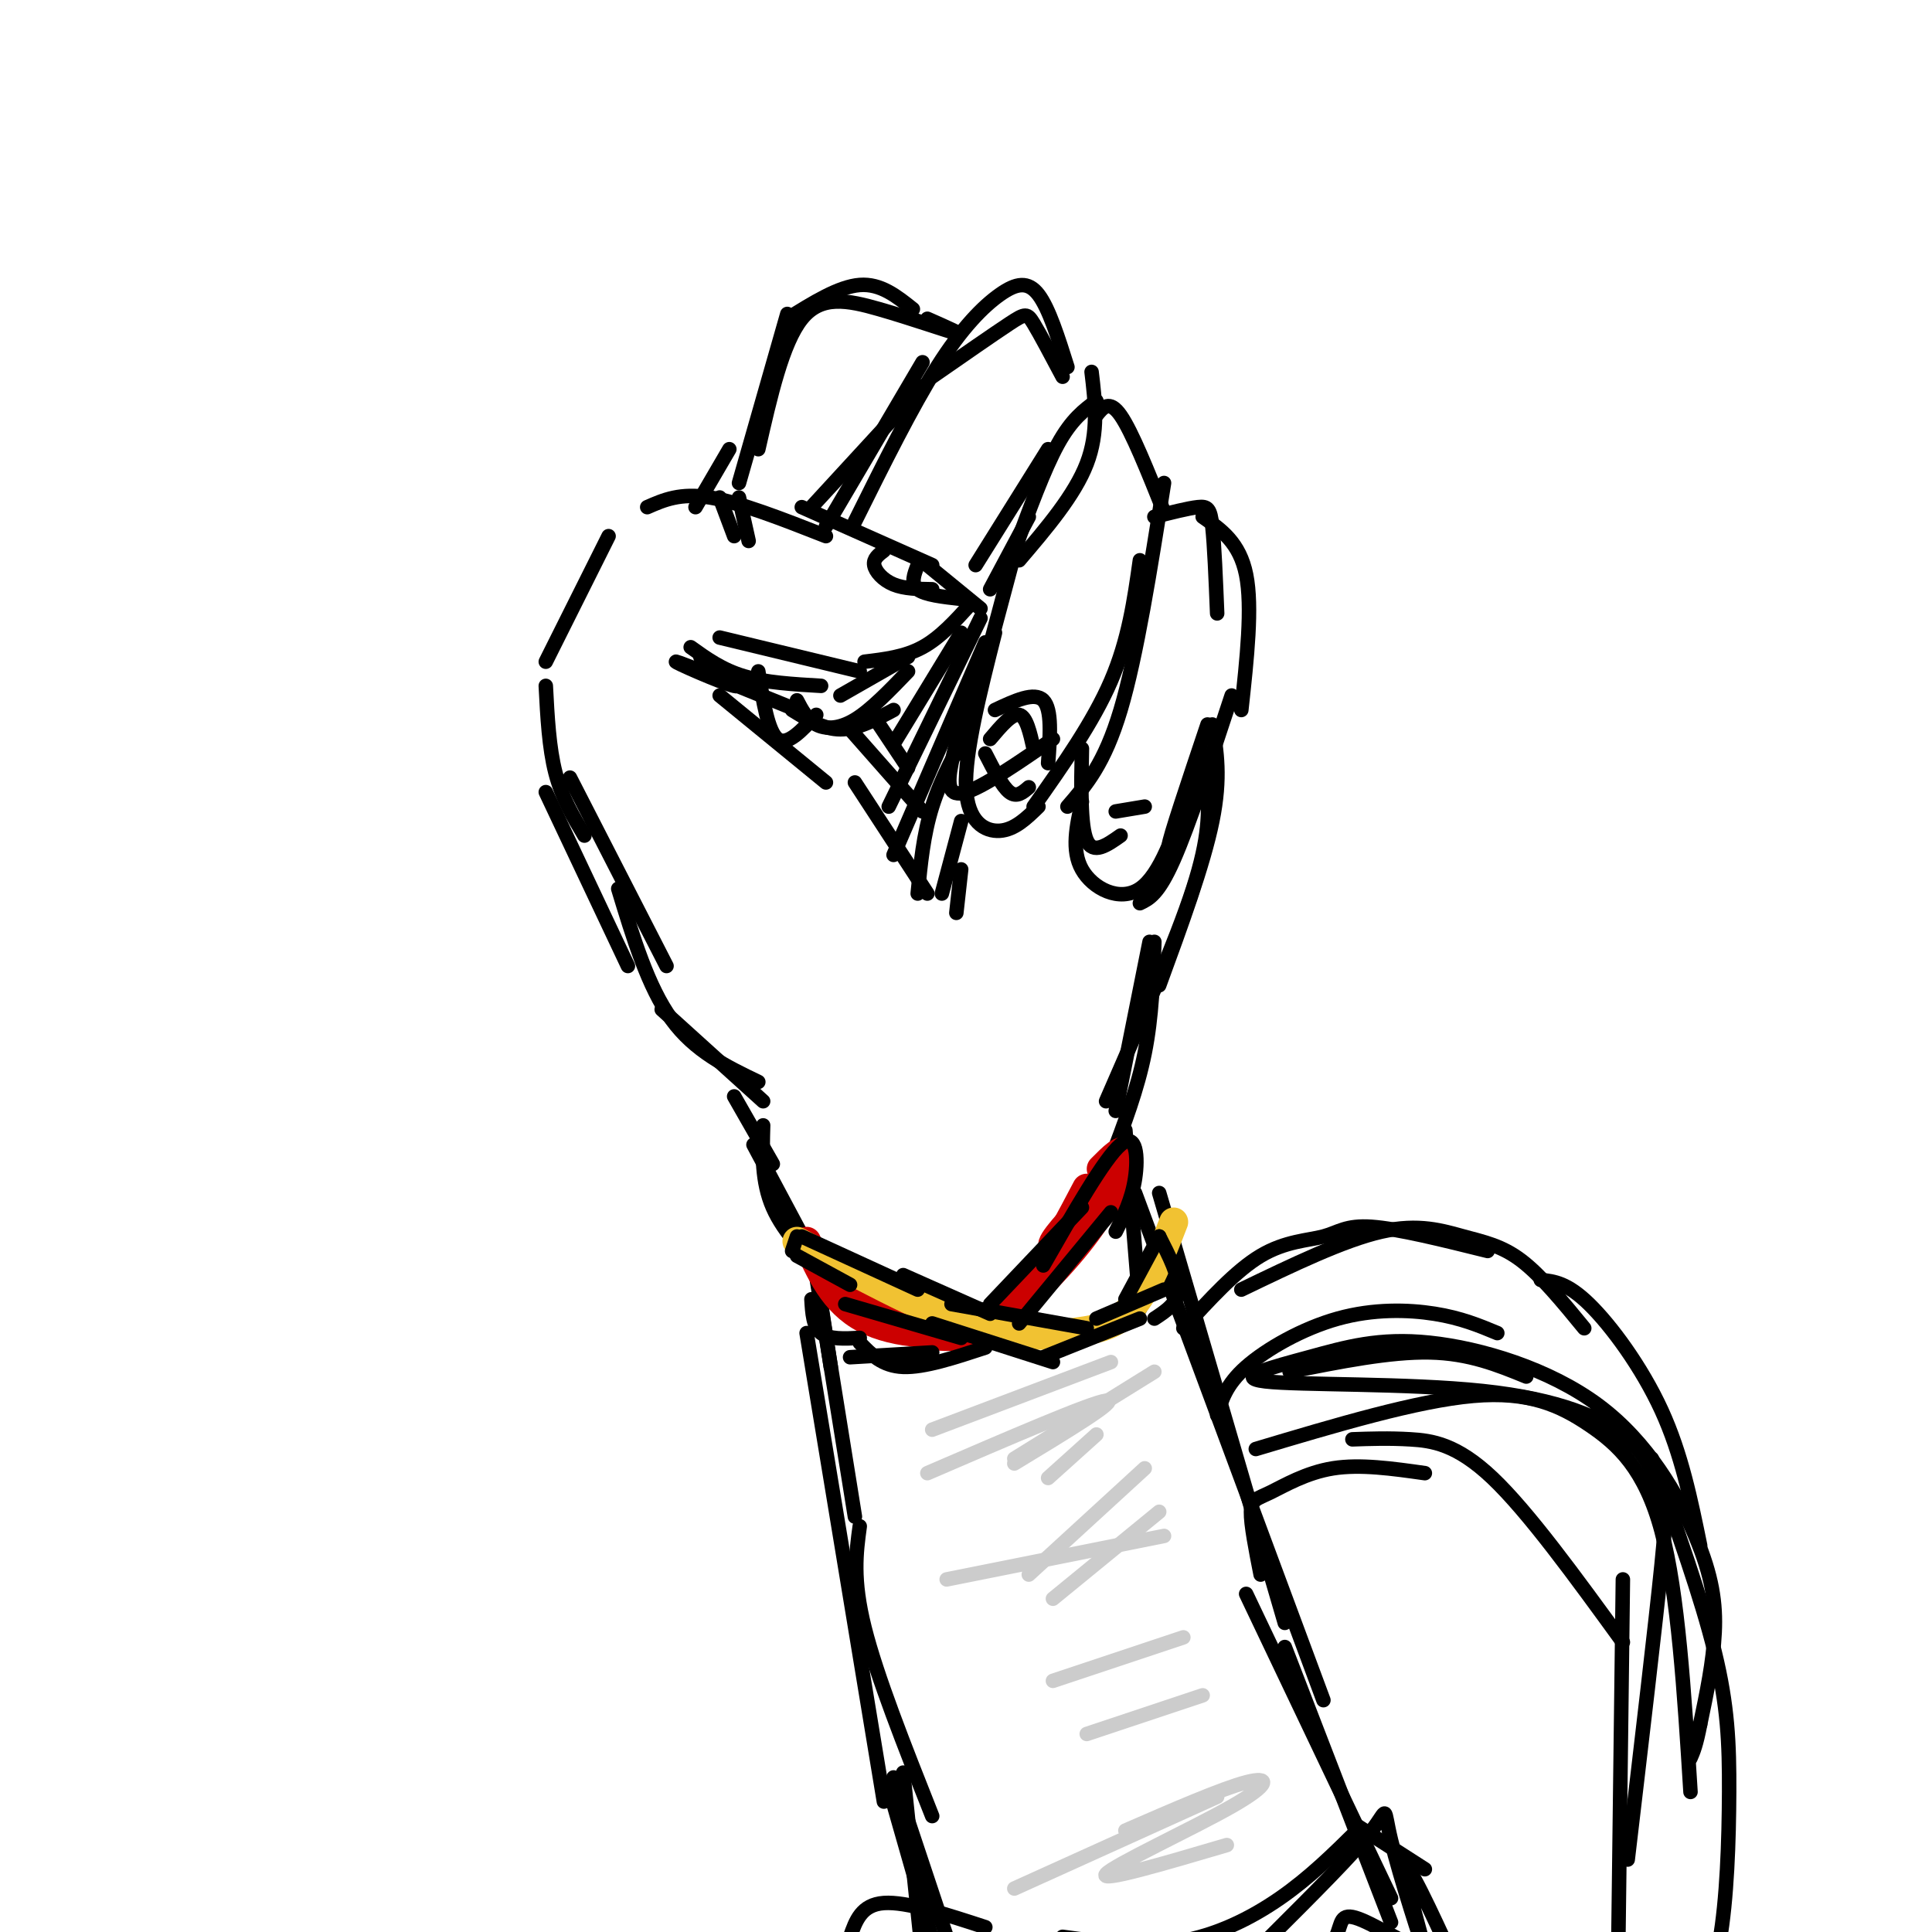 <svg viewBox='0 0 400 400' version='1.1' xmlns='http://www.w3.org/2000/svg' xmlns:xlink='http://www.w3.org/1999/xlink'><g fill='none' stroke='rgb(0,0,0)' stroke-width='3' stroke-linecap='round' stroke-linejoin='round'><path d='M121,173c-2.333,-3.917 -4.667,-7.833 -6,-13c-1.333,-5.167 -1.667,-11.583 -2,-18'/><path d='M113,137c0.000,0.000 13.000,-26.000 13,-26'/><path d='M134,105c3.417,-1.500 6.833,-3.000 13,-2c6.167,1.000 15.083,4.500 24,8'/><path d='M166,105c0.000,0.000 27.000,12.000 27,12'/><path d='M143,134c3.250,2.333 6.500,4.667 11,6c4.500,1.333 10.250,1.667 16,2'/><path d='M149,132c0.000,0.000 29.000,7.000 29,7'/><path d='M179,137c4.167,-0.500 8.333,-1.000 12,-3c3.667,-2.000 6.833,-5.500 10,-9'/><path d='M190,117c-0.750,1.917 -1.500,3.833 0,5c1.500,1.167 5.250,1.583 9,2'/><path d='M183,114c-1.111,0.844 -2.222,1.689 -2,3c0.222,1.311 1.778,3.089 4,4c2.222,0.911 5.111,0.956 8,1'/><path d='M192,117c0.000,0.000 11.000,9.000 11,9'/><path d='M149,103c0.000,0.000 3.000,8.000 3,8'/><path d='M153,103c0.000,0.000 2.000,9.000 2,9'/><path d='M168,105c0.000,0.000 23.000,-25.000 23,-25'/><path d='M193,78c6.333,-4.400 12.667,-8.800 16,-11c3.333,-2.200 3.667,-2.200 5,0c1.333,2.200 3.667,6.600 6,11'/><path d='M202,117c0.000,0.000 15.000,-24.000 15,-24'/><path d='M164,147c3.250,2.000 6.500,4.000 10,4c3.500,0.000 7.250,-2.000 11,-4'/><path d='M171,109c0.000,0.000 20.000,-34.000 20,-34'/><path d='M177,108c5.917,-11.917 11.833,-23.833 17,-32c5.167,-8.167 9.583,-12.583 13,-15c3.417,-2.417 5.833,-2.833 8,0c2.167,2.833 4.083,8.917 6,15'/><path d='M226,77c0.750,6.250 1.500,12.500 -1,19c-2.500,6.500 -8.250,13.250 -14,20'/><path d='M213,107c0.000,0.000 -8.000,15.000 -8,15'/><path d='M165,145c1.044,2.000 2.089,4.000 4,5c1.911,1.000 4.689,1.000 8,-1c3.311,-2.000 7.156,-6.000 11,-10'/><path d='M174,144c0.000,0.000 14.000,-8.000 14,-8'/><path d='M227,83c-2.583,1.917 -5.167,3.833 -8,9c-2.833,5.167 -5.917,13.583 -9,22'/><path d='M211,111c0.000,0.000 -12.000,45.000 -12,45'/><path d='M202,141c-2.044,6.267 -4.089,12.533 -5,17c-0.911,4.467 -0.689,7.133 3,6c3.689,-1.133 10.844,-6.067 18,-11'/><path d='M227,86c1.333,-1.667 2.667,-3.333 5,0c2.333,3.333 5.667,11.667 9,20'/><path d='M241,100c-2.833,17.917 -5.667,35.833 -9,47c-3.333,11.167 -7.167,15.583 -11,20'/><path d='M206,131c-3.133,12.400 -6.267,24.800 -6,32c0.267,7.200 3.933,9.200 7,9c3.067,-0.200 5.533,-2.600 8,-5'/><path d='M214,167c6.167,-8.750 12.333,-17.500 16,-26c3.667,-8.500 4.833,-16.750 6,-25'/><path d='M206,147c4.083,-1.917 8.167,-3.833 10,-2c1.833,1.833 1.417,7.417 1,13'/><path d='M204,156c1.750,3.417 3.500,6.833 5,8c1.500,1.167 2.750,0.083 4,-1'/><path d='M214,155c-0.750,-3.333 -1.500,-6.667 -3,-7c-1.500,-0.333 -3.750,2.333 -6,5'/><path d='M224,155c-0.167,8.000 -0.333,16.000 1,19c1.333,3.000 4.167,1.000 7,-1'/><path d='M239,107c3.489,-0.889 6.978,-1.778 9,-2c2.022,-0.222 2.578,0.222 3,4c0.422,3.778 0.711,10.889 1,18'/><path d='M249,107c3.833,2.667 7.667,5.333 9,12c1.333,6.667 0.167,17.333 -1,28'/><path d='M255,144c-4.417,13.417 -8.833,26.833 -12,34c-3.167,7.167 -5.083,8.083 -7,9'/><path d='M224,166c-1.111,5.022 -2.222,10.044 0,14c2.222,3.956 7.778,6.844 12,4c4.222,-2.844 7.111,-11.422 10,-20'/><path d='M250,150c-4.000,11.917 -8.000,23.833 -8,25c0.000,1.167 4.000,-8.417 8,-18'/><path d='M231,168c0.000,0.000 6.000,-1.000 6,-1'/><path d='M153,100c0.000,0.000 10.000,-35.000 10,-35'/><path d='M163,66c5.333,-3.333 10.667,-6.667 15,-7c4.333,-0.333 7.667,2.333 11,5'/><path d='M192,66c3.923,1.732 7.845,3.464 6,3c-1.845,-0.464 -9.458,-3.125 -16,-5c-6.542,-1.875 -12.012,-2.964 -16,2c-3.988,4.964 -6.494,15.982 -9,27'/><path d='M157,139c1.000,6.250 2.000,12.500 4,14c2.000,1.500 5.000,-1.750 8,-5'/><path d='M182,150c0.000,0.000 6.000,9.000 6,9'/><path d='M151,93c0.000,0.000 -7.000,12.000 -7,12'/><path d='M113,164c0.000,0.000 17.000,36.000 17,36'/><path d='M118,161c0.000,0.000 20.000,39.000 20,39'/><path d='M128,184c3.083,10.167 6.167,20.333 11,27c4.833,6.667 11.417,9.833 18,13'/><path d='M137,209c0.000,0.000 21.000,19.000 21,19'/><path d='M251,150c0.917,5.500 1.833,11.000 0,20c-1.833,9.000 -6.417,21.500 -11,34'/><path d='M250,163c0.250,5.083 0.500,10.167 -3,21c-3.500,10.833 -10.750,27.417 -18,44'/><path d='M239,195c-0.250,7.750 -0.500,15.500 -2,23c-1.500,7.500 -4.250,14.750 -7,22'/><path d='M238,195c0.000,0.000 -7.000,35.000 -7,35'/><path d='M176,151c0.000,0.000 15.000,17.000 15,17'/><path d='M145,136c4.844,3.311 9.689,6.622 7,6c-2.689,-0.622 -12.911,-5.178 -12,-5c0.911,0.178 12.956,5.089 25,10'/><path d='M149,144c0.000,0.000 22.000,18.000 22,18'/><path d='M177,162c0.000,0.000 15.000,23.000 15,23'/><path d='M199,131c0.000,0.000 -14.000,23.000 -14,23'/><path d='M203,128c0.000,0.000 -19.000,39.000 -19,39'/><path d='M204,133c0.000,0.000 -19.000,44.000 -19,44'/><path d='M201,150c-3.083,5.583 -6.167,11.167 -8,17c-1.833,5.833 -2.417,11.917 -3,18'/><path d='M199,170c0.000,0.000 -4.000,15.000 -4,15'/><path d='M199,180c0.000,0.000 -1.000,9.000 -1,9'/><path d='M152,227c0.000,0.000 8.000,14.000 8,14'/><path d='M158,233c-0.167,5.833 -0.333,11.667 2,17c2.333,5.333 7.167,10.167 12,15'/><path d='M233,234c0.000,0.000 3.000,37.000 3,37'/><path d='M156,237c0.000,0.000 16.000,30.000 16,30'/><path d='M168,257c0.000,0.000 4.000,26.000 4,26'/><path d='M168,258c0.000,0.000 9.000,56.000 9,56'/><path d='M167,276c0.000,0.000 16.000,97.000 16,97'/><path d='M240,247c0.000,0.000 26.000,89.000 26,89'/><path d='M235,247c0.000,0.000 39.000,105.000 39,105'/><path d='M178,316c-0.750,5.500 -1.500,11.000 1,21c2.500,10.000 8.250,24.500 14,39'/><path d='M185,368c0.000,0.000 11.000,33.000 11,33'/><path d='M184,370c0.000,0.000 10.000,35.000 10,35'/><path d='M258,330c0.000,0.000 30.000,63.000 30,63'/><path d='M266,341c0.000,0.000 22.000,57.000 22,57'/><path d='M187,367c0.000,0.000 5.000,48.000 5,48'/><path d='M220,401c8.156,1.111 16.311,2.222 24,1c7.689,-1.222 14.911,-4.778 21,-9c6.089,-4.222 11.044,-9.111 16,-14'/><path d='M263,401c8.683,-8.662 17.365,-17.324 21,-22c3.635,-4.676 2.222,-5.367 4,2c1.778,7.367 6.748,22.791 7,23c0.252,0.209 -4.214,-14.797 -4,-17c0.214,-2.203 5.107,8.399 10,19'/><path d='M301,406c-2.226,1.131 -12.792,-5.542 -18,-8c-5.208,-2.458 -5.060,-0.702 -6,2c-0.940,2.702 -2.970,6.351 -5,10'/><path d='M281,378c0.000,0.000 14.000,9.000 14,9'/><path d='M204,399c-8.167,-2.667 -16.333,-5.333 -21,-5c-4.667,0.333 -5.833,3.667 -7,7'/><path d='M261,326c-1.024,-5.196 -2.048,-10.393 -2,-13c0.048,-2.607 1.167,-2.625 4,-4c2.833,-1.375 7.381,-4.107 13,-5c5.619,-0.893 12.310,0.054 19,1'/><path d='M280,298c3.778,-0.133 7.556,-0.267 12,0c4.444,0.267 9.556,0.933 17,8c7.444,7.067 17.222,20.533 27,34'/><path d='M336,327c0.000,0.000 -1.000,80.000 -1,80'/><path d='M337,385c2.889,-24.481 5.779,-48.962 7,-61c1.221,-12.038 0.774,-11.632 0,-14c-0.774,-2.368 -1.875,-7.511 -7,-12c-5.125,-4.489 -14.274,-8.326 -30,-10c-15.726,-1.674 -38.030,-1.187 -45,-2c-6.970,-0.813 1.392,-2.926 9,-5c7.608,-2.074 14.461,-4.108 25,-3c10.539,1.108 24.763,5.359 35,13c10.237,7.641 16.487,18.673 20,27c3.513,8.327 4.289,13.951 4,20c-0.289,6.049 -1.645,12.525 -3,19'/><path d='M352,357c-0.833,4.333 -1.417,5.667 -2,7'/><path d='M342,302c5.137,14.435 10.274,28.869 13,40c2.726,11.131 3.042,18.958 3,29c-0.042,10.042 -0.440,22.298 -2,31c-1.560,8.702 -4.280,13.851 -7,19'/><path d='M350,371c-1.286,-20.577 -2.571,-41.155 -6,-54c-3.429,-12.845 -9.000,-17.958 -15,-22c-6.000,-4.042 -12.429,-7.012 -24,-6c-11.571,1.012 -28.286,6.006 -45,11'/><path d='M252,293c0.905,-3.149 1.810,-6.298 6,-10c4.190,-3.702 11.667,-7.958 19,-10c7.333,-2.042 14.524,-1.869 20,-1c5.476,0.869 9.238,2.435 13,4'/><path d='M267,284c10.417,-2.083 20.833,-4.167 29,-4c8.167,0.167 14.083,2.583 20,5'/></g>
<g fill='none' stroke='rgb(204,0,0)' stroke-width='6' stroke-linecap='round' stroke-linejoin='round'><path d='M167,257c2.798,6.315 5.595,12.631 12,16c6.405,3.369 16.417,3.792 23,2c6.583,-1.792 9.738,-5.798 13,-11c3.262,-5.202 6.631,-11.601 10,-18'/><path d='M175,269c5.446,2.845 10.893,5.690 16,7c5.107,1.310 9.875,1.083 16,-3c6.125,-4.083 13.607,-12.024 18,-18c4.393,-5.976 5.696,-9.988 7,-14'/><path d='M226,248c-4.333,4.643 -8.667,9.286 -8,10c0.667,0.714 6.333,-2.500 10,-7c3.667,-4.500 5.333,-10.286 5,-12c-0.333,-1.714 -2.667,0.643 -5,3'/></g>
<g fill='none' stroke='rgb(241,194,50)' stroke-width='6' stroke-linecap='round' stroke-linejoin='round'><path d='M165,257c12.750,6.917 25.500,13.833 35,17c9.500,3.167 15.750,2.583 21,2c5.250,-0.583 9.500,-1.167 13,-5c3.500,-3.833 6.250,-10.917 9,-18'/></g>
<g fill='none' stroke='rgb(0,0,0)' stroke-width='3' stroke-linecap='round' stroke-linejoin='round'><path d='M165,256c0.000,0.000 -1.000,3.000 -1,3'/><path d='M165,260c0.000,0.000 11.000,6.000 11,6'/><path d='M166,256c0.000,0.000 24.000,11.000 24,11'/><path d='M187,264c0.000,0.000 18.000,8.000 18,8'/><path d='M197,270c0.000,0.000 28.000,5.000 28,5'/><path d='M227,273c0.000,0.000 14.000,-6.000 14,-6'/><path d='M175,270c0.000,0.000 24.000,7.000 24,7'/><path d='M193,274c0.000,0.000 25.000,8.000 25,8'/><path d='M216,281c0.000,0.000 20.000,-8.000 20,-8'/><path d='M233,269c0.000,0.000 7.000,-13.000 7,-13'/><path d='M240,256c2.083,4.083 4.167,8.167 4,11c-0.167,2.833 -2.583,4.417 -5,6'/><path d='M205,270c0.000,0.000 19.000,-20.000 19,-20'/><path d='M216,262c6.333,-11.089 12.667,-22.178 16,-25c3.333,-2.822 3.667,2.622 3,7c-0.667,4.378 -2.333,7.689 -4,11'/><path d='M211,274c0.000,0.000 19.000,-23.000 19,-23'/><path d='M168,269c0.167,2.833 0.333,5.667 2,7c1.667,1.333 4.833,1.167 8,1'/><path d='M178,278c2.333,2.417 4.667,4.833 9,5c4.333,0.167 10.667,-1.917 17,-4'/><path d='M176,281c0.000,0.000 17.000,-1.000 17,-1'/></g>
<g fill='none' stroke='rgb(204,204,204)' stroke-width='3' stroke-linecap='round' stroke-linejoin='round'><path d='M192,305c17.000,-7.333 34.000,-14.667 37,-15c3.000,-0.333 -8.000,6.333 -19,13'/><path d='M193,296c0.000,0.000 37.000,-14.000 37,-14'/><path d='M210,302c0.000,0.000 29.000,-18.000 29,-18'/><path d='M227,297c0.000,0.000 -10.000,9.000 -10,9'/><path d='M213,326c0.000,0.000 24.000,-22.000 24,-22'/><path d='M218,331c0.000,0.000 22.000,-18.000 22,-18'/><path d='M196,327c0.000,0.000 45.000,-9.000 45,-9'/><path d='M218,348c0.000,0.000 27.000,-9.000 27,-9'/><path d='M225,359c0.000,0.000 24.000,-8.000 24,-8'/><path d='M233,379c9.982,-4.339 19.964,-8.679 25,-10c5.036,-1.321 5.125,0.375 -3,5c-8.125,4.625 -24.464,12.179 -26,14c-1.536,1.821 11.732,-2.089 25,-6'/><path d='M210,391c0.000,0.000 42.000,-19.000 42,-19'/></g>
<g fill='none' stroke='rgb(0,0,0)' stroke-width='3' stroke-linecap='round' stroke-linejoin='round'><path d='M245,275c5.446,-5.976 10.893,-11.952 16,-15c5.107,-3.048 9.875,-3.167 13,-4c3.125,-0.833 4.607,-2.381 10,-2c5.393,0.381 14.696,2.690 24,5'/><path d='M257,267c10.613,-5.119 21.226,-10.238 29,-12c7.774,-1.762 12.708,-0.167 17,1c4.292,1.167 7.940,1.905 12,5c4.060,3.095 8.530,8.548 13,14'/><path d='M319,265c2.733,0.289 5.467,0.578 10,5c4.533,4.422 10.867,12.978 15,22c4.133,9.022 6.067,18.511 8,28'/></g>
</svg>